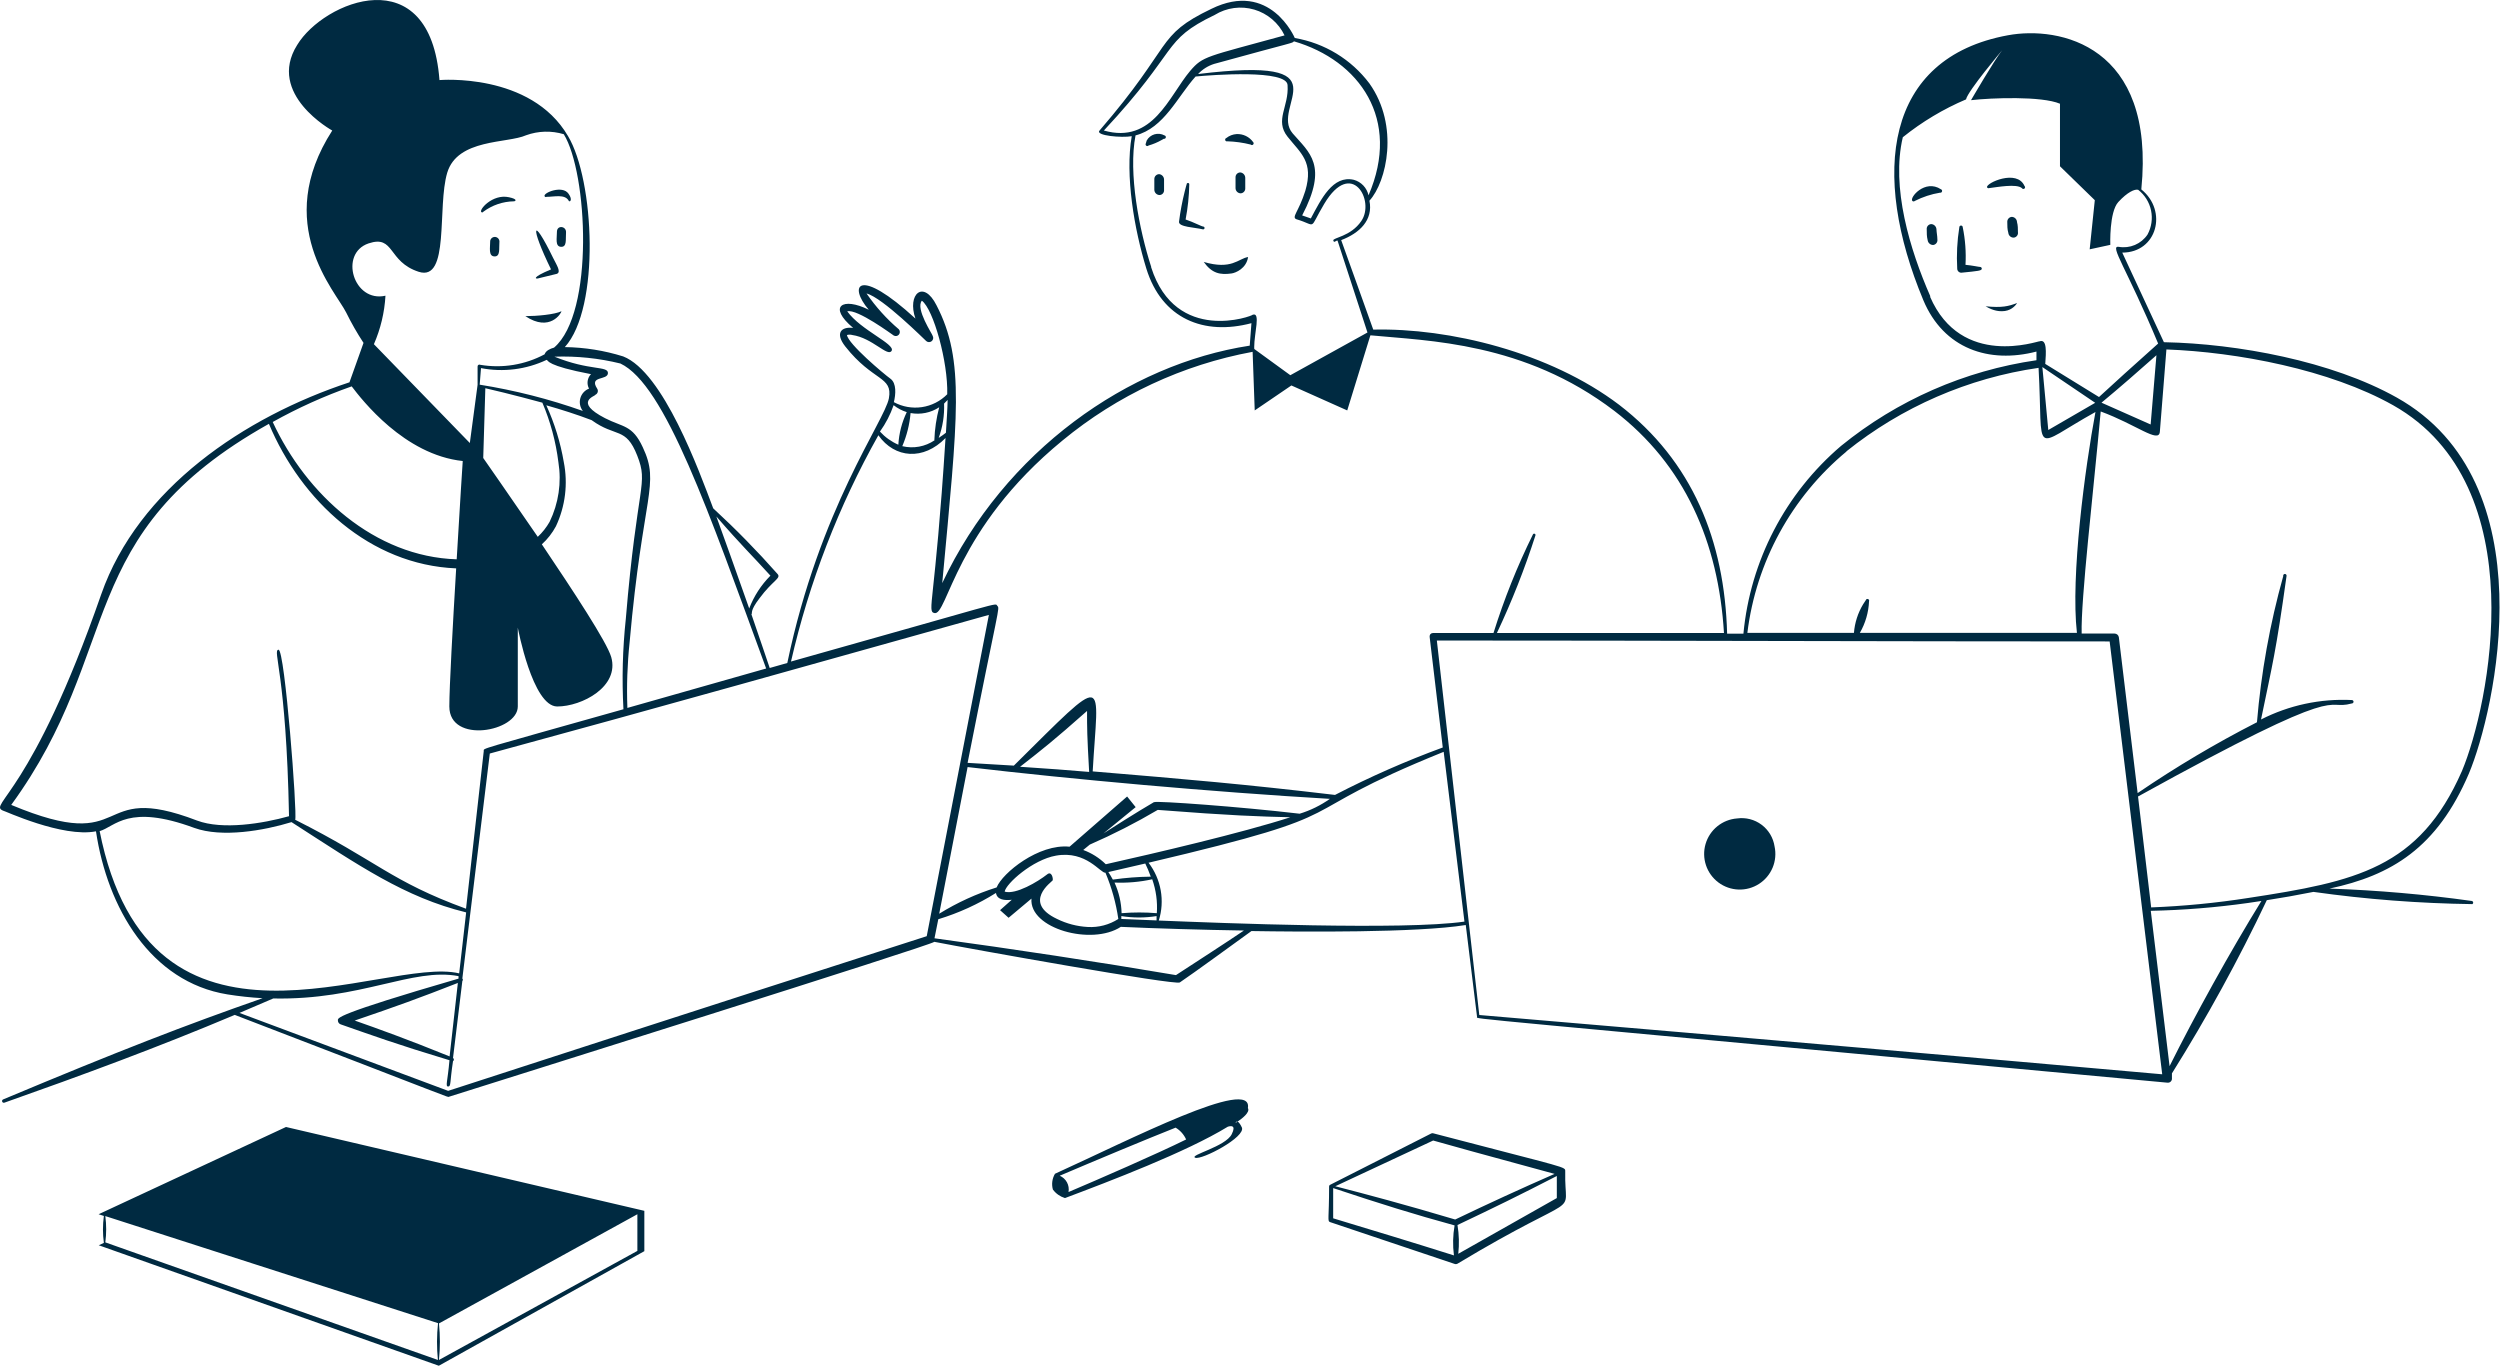<?xml version="1.0" encoding="UTF-8"?> <svg xmlns="http://www.w3.org/2000/svg" width="761" height="416" viewBox="0 0 761 416" fill="none"><path fill-rule="evenodd" clip-rule="evenodd" d="M167.731 81.999C161.531 84.599 163.171 84.919 163.731 84.759L169.491 83.359C170.891 82.839 169.491 80.759 168.371 78.519C161.931 65.279 161.291 68.839 167.731 81.999ZM170.917 94.734C170.917 95.234 167.417 101.234 159.917 96.234C163.417 96.234 168.917 95.734 170.917 94.734ZM147.091 64.479C149.795 62.45 153.072 61.33 156.451 61.279C156.891 61.279 157.771 60.639 154.931 60.039C149.891 58.919 145.531 64.039 146.571 64.599C146.613 64.627 146.66 64.647 146.709 64.657C146.758 64.666 146.809 64.665 146.858 64.654C146.907 64.643 146.953 64.621 146.993 64.591C147.034 64.561 147.067 64.523 147.091 64.479ZM166.371 59.919C168.691 59.919 171.851 59.039 173.051 60.999C173.291 61.759 174.531 60.999 173.051 58.959C171.211 56.279 165.291 58.679 165.771 59.719C165.792 59.776 165.825 59.829 165.868 59.871C165.912 59.914 165.965 59.947 166.022 59.966C166.08 59.985 166.142 59.991 166.202 59.983C166.263 59.975 166.321 59.953 166.371 59.919Z" fill="#002A41"></path><path fill-rule="evenodd" clip-rule="evenodd" d="M752.417 274.254C738.119 272.25 723.726 270.995 709.297 270.494H709.057C727.937 266.494 741.857 258.094 751.537 235.454C759.537 216.334 775.537 146.774 729.577 121.014C709.777 109.894 680.937 104.614 658.937 104.174H658.697L646.017 76.894C656.617 76.894 659.937 64.213 651.817 57.654C656.217 13.653 626.777 7.854 611.217 10.734C573.617 17.654 569.417 52.894 585.457 91.374C591.657 106.174 605.457 110.774 619.897 107.014V109.654C598.077 112.809 577.521 121.822 560.417 135.734C543.451 150.195 532.79 170.699 530.697 192.894H525.737C524.977 164.614 515.217 140.374 492.857 123.214C471.737 107.214 441.137 99.774 418.017 100.334C417.177 97.934 407.657 71.413 408.257 73.094C413.817 70.974 418.057 67.014 416.857 61.094C422.097 55.374 426.017 38.334 416.857 25.413C411.328 18.069 403.199 13.117 394.137 11.573C394.137 11.573 386.657 -6.106 368.737 2.694C351.577 10.934 357.497 13.334 334.697 39.734C333.257 41.294 341.537 42.014 344.497 41.454C342.417 53.454 345.297 69.894 348.937 81.734C353.657 97.054 366.457 102.214 380.937 98.374L380.417 105.214C343.497 110.854 305.817 137.214 286.817 177.494C291.537 126.614 293.777 109.774 285.097 92.974C281.097 84.974 276.057 89.534 278.657 96.974C261.217 80.974 258.097 86.894 264.457 94.293C256.457 90.293 251.857 93.254 259.697 99.814C256.017 99.374 254.137 101.414 257.297 105.454C265.777 116.214 271.817 114.454 270.577 121.254C269.337 128.054 249.457 154.734 239.657 201.814L234.297 203.334C233.457 200.854 231.417 194.774 228.737 187.014C229.137 186.614 228.137 186.094 231.177 182.134C235.177 176.694 237.857 176.054 236.697 174.734C230.51 167.736 223.968 161.06 217.097 154.734C212.817 143.334 201.897 113.254 189.697 108.494C183.945 106.695 177.963 105.739 171.937 105.654C182.777 93.654 180.937 54.813 172.897 41.413C161.537 21.974 133.777 24.374 133.777 24.374C130.937 -13.026 98.497 0.374 90.457 13.694C81.057 28.694 101.137 39.734 101.137 39.734C82.817 68.214 102.137 88.614 105.377 95.133C106.943 98.32 108.706 101.406 110.657 104.374L106.377 116.374C74.377 126.934 42.097 148.694 30.817 180.894C9.657 241.774 -3.583 244.774 0.857 246.734C1.257 246.734 19.017 255.054 29.217 253.054C32.697 276.374 45.857 298.894 69.217 302.694C72.768 303.263 76.346 303.65 79.937 303.854C56.337 312.094 36.297 319.854 0.977 334.654C0.911 334.677 0.851 334.714 0.799 334.76C0.747 334.807 0.706 334.864 0.676 334.927C0.646 334.99 0.629 335.059 0.626 335.129C0.623 335.198 0.633 335.268 0.657 335.334C0.68 335.399 0.717 335.46 0.764 335.511C0.811 335.563 0.867 335.605 0.93 335.634C0.994 335.664 1.062 335.681 1.132 335.684C1.201 335.688 1.271 335.677 1.337 335.654C24.897 327.334 48.257 318.734 71.457 308.934C140.097 335.294 136.097 334.014 136.657 333.854C152.177 328.934 283.577 287.734 284.417 286.694C295.657 288.894 357.737 300.014 359.137 299.054C360.537 298.094 362.777 296.614 380.937 283.414C395.937 283.654 431.417 283.974 446.177 281.574L449.617 309.574C449.617 310.294 440.577 309.134 659.817 329.574C660.001 329.587 660.185 329.559 660.357 329.493C660.529 329.426 660.683 329.322 660.81 329.188C660.936 329.053 661.031 328.893 661.088 328.717C661.144 328.542 661.161 328.356 661.137 328.174V326.734C671.784 309.739 681.427 292.135 690.017 274.014C694.457 273.334 699.217 272.494 704.217 271.494C720.242 273.755 736.394 274.997 752.577 275.214C752.668 275.161 752.741 275.081 752.786 274.985C752.831 274.89 752.846 274.782 752.829 274.678C752.811 274.574 752.763 274.477 752.689 274.402C752.615 274.326 752.52 274.274 752.417 274.254ZM587.617 90.254C581.337 75.974 575.617 56.974 579.217 41.773C585.07 37.068 591.545 33.192 598.457 30.254C598.977 27.694 609.457 15.293 609.457 15.293C607.097 18.253 599.977 30.494 599.977 30.494C606.257 29.773 621.457 29.213 627.057 31.573V50.614L637.657 60.934L636.097 75.894L642.377 74.534C642.377 74.534 642.017 64.534 644.817 61.493C647.617 58.453 649.817 57.493 650.857 57.773C652.871 59.341 654.262 61.573 654.782 64.072C655.303 66.57 654.918 69.172 653.697 71.413C652.75 72.812 651.42 73.907 649.866 74.567C648.312 75.227 646.6 75.424 644.937 75.133C642.017 74.653 647.337 81.573 656.937 104.574C648.417 112.174 643.897 116.294 638.937 120.854L622.577 110.774C622.817 107.334 623.177 103.094 620.857 103.894C620.417 103.734 597.017 112.294 587.497 90.293L587.617 90.254ZM656.417 108.134L654.657 129.214L639.697 122.574C645.057 118.134 651.297 112.694 656.417 108.134ZM637.777 122.614L623.497 130.894L621.697 111.734L637.777 122.614ZM562.017 137.414C578.901 123.859 599.108 115.074 620.537 111.974C622.057 139.454 617.937 136.454 637.857 125.414C634.697 142.334 630.257 175.454 632.217 192.654H566.137C567.836 189.714 568.796 186.406 568.937 183.014C569.177 182.374 568.177 182.014 567.977 182.654C567.977 182.654 567.657 183.094 567.137 183.934C565.541 186.585 564.583 189.569 564.337 192.654H531.897C534.557 171.065 545.359 151.306 562.097 137.414H562.017ZM393.857 12.573C413.857 18.413 426.577 36.334 416.577 59.454C416.332 58.333 415.786 57.3 414.996 56.468C414.206 55.636 413.203 55.036 412.097 54.734C405.697 53.254 402.137 60.654 399.017 66.494L396.377 65.573C404.377 50.294 398.577 46.494 393.497 40.614C386.337 32.334 410.617 16.894 364.697 22.534C366.029 21.101 367.71 20.04 369.577 19.454C394.377 12.614 393.377 13.213 393.857 12.573ZM336.017 39.734C359.337 14.734 353.417 12.414 369.777 4.534C371.553 3.437 373.541 2.726 375.61 2.448C377.68 2.169 379.784 2.33 381.788 2.918C383.791 3.507 385.648 4.51 387.238 5.864C388.828 7.217 390.116 8.89 391.017 10.774C367.017 17.373 366.217 17.014 362.297 21.573C355.817 29.253 350.937 43.974 336.017 39.734ZM350.417 81.214C346.777 69.934 343.417 52.733 345.657 41.214C354.337 38.974 358.417 29.454 363.937 23.294C368.857 22.814 391.937 21.054 391.937 25.974C392.377 32.494 387.937 36.574 391.937 41.614C395.937 46.654 399.937 49.254 397.337 58.094C395.337 64.454 393.057 66.094 394.617 66.734C401.137 68.654 398.177 70.294 403.097 62.054C411.417 48.094 418.657 61.133 414.377 67.293C411.137 72.053 405.617 72.334 405.857 73.214C406.097 74.094 406.577 73.214 407.137 73.214L416.257 101.214L392.777 114.214L381.777 106.214C381.823 106.057 381.823 105.89 381.777 105.734C381.777 101.334 383.817 94.894 381.297 95.814C381.417 96.133 357.937 104.934 350.417 81.374V81.214ZM287.937 131.734C287.377 132.174 286.497 132.814 285.737 133.294C286.96 129.954 287.517 126.407 287.377 122.854L288.457 121.734C288.417 124.454 288.177 127.734 287.937 131.734ZM284.497 134.014C283.074 134.985 281.463 135.647 279.768 135.957C278.073 136.267 276.331 136.218 274.657 135.814C276.028 132.609 276.879 129.206 277.177 125.734C280.201 126.286 283.323 125.656 285.897 123.974C285.033 127.241 284.536 130.596 284.417 133.974L284.497 134.014ZM257.817 101.974C258.34 101.829 258.893 101.829 259.417 101.974C265.577 102.854 270.257 108.814 271.417 106.774C272.577 104.734 262.057 100.534 257.897 94.774C260.937 93.934 271.657 101.894 272.057 102.134C272.31 102.278 272.606 102.329 272.893 102.277C273.181 102.225 273.44 102.074 273.627 101.849C273.813 101.624 273.914 101.341 273.912 101.049C273.91 100.758 273.806 100.476 273.617 100.254C269.871 97.062 266.563 93.39 263.777 89.334C268.657 90.574 281.537 103.494 281.937 103.814C282.164 104.018 282.457 104.135 282.762 104.142C283.068 104.15 283.366 104.047 283.603 103.854C283.84 103.661 283.999 103.389 284.053 103.088C284.107 102.787 284.052 102.477 283.897 102.214C283.897 101.814 278.577 93.974 280.617 91.534C284.137 94.133 288.617 110.214 288.337 120.014C286.257 122.122 283.548 123.497 280.618 123.93C277.688 124.363 274.697 123.831 272.097 122.414C272.657 120.094 272.977 116.654 271.017 115.254C269.057 113.854 258.137 104.654 257.817 101.974ZM272.017 123.334C273.209 124.279 274.565 124.997 276.017 125.454C274.524 128.561 273.654 131.931 273.457 135.374C271.33 134.448 269.422 133.085 267.857 131.374C269.624 128.909 271.026 126.2 272.017 123.334ZM267.377 132.494C272.377 139.574 281.137 140.214 287.817 133.334C284.617 183.734 282.097 186.054 284.417 186.614C288.417 187.614 290.617 161.014 323.417 134.094C340.103 120.322 360.023 111.03 381.297 107.094L381.937 124.934L393.097 117.334L410.097 124.934L417.137 102.094H417.457C434.577 103.774 463.937 104.094 491.377 125.054C512.817 141.454 523.097 165.054 524.777 192.694H455.657C460.204 183.065 464.119 173.151 467.377 163.014C467.398 162.964 467.409 162.91 467.409 162.856C467.409 162.802 467.399 162.748 467.378 162.698C467.358 162.648 467.328 162.602 467.29 162.564C467.252 162.525 467.207 162.495 467.157 162.474C467.107 162.453 467.053 162.442 466.999 162.441C466.945 162.441 466.891 162.451 466.841 162.472C466.791 162.492 466.745 162.522 466.707 162.56C466.668 162.598 466.638 162.644 466.617 162.694C461.842 172.366 457.83 182.396 454.617 192.694H436.177C435.891 192.695 435.618 192.811 435.417 193.014C435.243 193.243 435.158 193.527 435.177 193.814L439.177 227.534C427.951 231.654 416.996 236.477 406.377 241.974C379.057 238.734 361.817 237.254 332.617 234.814C334.217 206.174 337.937 204.014 308.617 233.054L294.537 232.214C304.097 183.734 304.417 185.374 303.577 184.414C302.737 183.454 307.017 182.774 240.777 201.374C246.305 177.26 255.262 154.064 267.377 132.494ZM341.417 277.974C341.329 274.753 340.595 271.584 339.257 268.654C343.11 268.815 346.969 268.479 350.737 267.654C351.901 270.962 352.377 274.474 352.137 277.974C348.569 277.681 344.984 277.681 341.417 277.974ZM352.057 278.854V280.174L341.337 279.734C341.356 279.441 341.356 279.147 341.337 278.854C344.887 279.426 348.506 279.426 352.057 278.854ZM318.737 266.174C315.937 268.374 309.217 272.414 305.817 271.414C306.217 268.974 314.337 261.694 321.457 260.454C330.697 258.814 335.017 265.894 336.497 265.654C338.397 270.161 339.714 274.893 340.417 279.734C337.659 281.507 334.41 282.361 331.137 282.174C327.883 282.004 324.699 281.174 321.777 279.734C311.097 274.694 320.177 268.414 320.417 268.014C320.657 267.614 320.177 264.974 318.737 266.174ZM338.737 267.734C338.257 266.854 337.857 266.174 337.377 265.454L348.617 262.854C349.177 264.014 349.697 265.174 350.297 266.854C346.468 266.898 342.647 267.192 338.857 267.734H338.737ZM336.577 263.054C334.629 261.145 332.297 259.673 329.737 258.734L331.737 257.094C338.837 253.994 345.743 250.468 352.417 246.534C375.097 248.294 383.137 248.534 392.777 248.774C378.097 253.534 351.497 259.734 336.697 263.054H336.577ZM351.257 244.174C350.177 244.814 346.137 247.134 335.897 253.694L345.697 245.694L343.097 242.454L325.577 257.734C316.177 256.774 305.137 265.734 303.377 270.134C297.239 272.06 291.366 274.747 285.897 278.134L294.537 233.494C326.537 237.254 368.777 241.054 404.817 243.174C402.01 245.161 398.905 246.687 395.617 247.694C377.217 245.534 352.137 243.734 351.377 244.174H351.257ZM310.497 233.414C317.417 228.014 320.737 225.414 330.897 216.414C330.897 221.734 330.897 223.694 331.537 234.974C324.417 234.374 319.737 234.014 310.617 233.414H310.497ZM234.497 175.254C231.679 178.088 229.485 181.481 228.057 185.214C223.857 173.214 220.057 162.774 218.057 157.214C225.697 166.054 228.977 169.094 234.537 175.254H234.497ZM188.857 110.654C202.457 117.094 215.697 155.734 233.217 203.494L190.977 215.494C190.723 208.819 190.951 202.135 191.657 195.494C195.657 150.294 201.017 147.494 195.657 136.134C192.497 129.294 189.617 130.094 184.177 127.294C174.417 122.254 181.337 120.574 181.217 120.174C181.388 120.099 181.542 119.988 181.666 119.849C181.79 119.709 181.882 119.543 181.935 119.364C181.989 119.185 182.002 118.996 181.975 118.811C181.947 118.626 181.88 118.45 181.777 118.294C179.177 114.294 185.017 115.854 185.057 113.574C185.097 111.294 179.457 112.934 168.777 108.574C175.534 108.336 182.292 109.036 188.857 110.654ZM177.417 125.094C167.216 121.475 156.705 118.797 146.017 117.094L146.417 112.054C153.182 113.364 160.188 112.482 166.417 109.534C166.937 109.734 166.217 111.294 179.897 113.894C179.342 114.468 178.986 115.204 178.878 115.996C178.77 116.787 178.917 117.591 179.297 118.294C178.658 118.542 178.086 118.936 177.627 119.444C177.167 119.953 176.833 120.561 176.651 121.222C176.468 121.882 176.442 122.576 176.575 123.248C176.708 123.921 176.996 124.552 177.417 125.094ZM169.977 140.694C170.973 146.878 170.037 153.22 167.297 158.854C166.332 160.545 165.118 162.082 163.697 163.414C154.977 150.694 147.097 139.414 147.097 139.414L147.737 118.174C154.937 119.814 164.697 122.454 165.097 122.574C167.556 128.358 169.199 134.456 169.977 140.694ZM112.177 74.094C120.177 71.413 117.937 79.654 127.457 82.734C136.977 85.814 133.017 62.974 136.137 52.574C139.257 42.173 154.497 43.694 160.137 41.174C163.83 39.836 167.855 39.724 171.617 40.853C178.857 52.574 181.017 95.254 168.657 105.814C167.497 106.134 166.137 106.734 165.777 107.854C159.791 111.058 152.911 112.183 146.217 111.054C146.126 111 146.022 110.973 145.916 110.975C145.811 110.978 145.708 111.011 145.621 111.069C145.533 111.128 145.463 111.21 145.42 111.306C145.377 111.403 145.362 111.509 145.377 111.614V117.134L143.017 134.854L113.817 104.774C115.856 100.101 117.048 95.103 117.337 90.013C107.617 92.213 103.137 77.174 112.177 74.094ZM107.057 117.614C110.097 121.614 123.057 138.454 140.857 140.334C140.857 140.334 139.937 154.294 139.017 170.254C114.057 169.494 93.217 150.534 83.017 128.454C90.704 124.156 98.747 120.529 107.057 117.614ZM3.417 245.014C38.017 197.574 21.777 162.654 81.857 129.014C91.697 152.454 112.617 171.934 138.857 173.014C137.817 190.334 136.777 209.254 136.777 215.054C136.777 226.574 157.617 222.734 157.617 215.054V191.054C157.617 191.054 162.097 215.054 169.617 215.054C177.137 215.054 188.617 209.014 186.057 200.014C184.737 195.454 174.577 180.014 164.937 165.694C166.664 164.123 168.111 162.27 169.217 160.214C172.084 154.117 172.925 147.263 171.617 140.654C170.601 134.687 168.813 128.878 166.297 123.374C170.937 124.694 175.577 126.174 180.097 127.894C187.457 133.254 190.497 129.814 193.977 138.694C197.457 147.574 193.977 146.694 190.497 188.374C189.522 197.513 189.281 206.716 189.777 215.894C144.417 228.694 147.337 227.654 147.257 228.614L141.857 276.614C118.897 268.214 114.897 262.134 89.857 249.534C90.537 247.814 86.697 197.534 84.777 197.774C82.857 198.014 87.137 204.774 87.977 248.454C79.977 250.694 67.737 252.694 59.977 249.774C27.497 237.334 40.897 260.694 3.417 245.014ZM30.297 253.014C35.097 251.614 38.977 244.574 59.137 252.014C67.537 255.054 80.297 252.854 88.737 250.254C109.377 263.534 123.137 273.134 141.897 277.734L139.777 296.294C116.817 290.774 45.617 330.294 30.297 252.814V253.014ZM136.417 332.054L72.897 308.334L83.177 303.934C109.857 304.494 125.617 294.454 139.577 297.134V297.894C101.457 308.974 102.857 309.894 102.857 310.614C102.851 310.877 102.93 311.135 103.081 311.351C103.232 311.567 103.447 311.729 103.697 311.814C113.217 315.134 120.497 317.814 136.817 322.734C136.257 329.214 135.497 330.734 136.417 330.734C137.337 330.734 136.897 329.534 137.897 323.014C137.98 322.964 138.048 322.893 138.096 322.809C138.143 322.725 138.168 322.63 138.168 322.534C138.168 322.437 138.143 322.342 138.096 322.258C138.048 322.174 137.98 322.103 137.897 322.054L140.737 298.614C140.789 298.565 140.83 298.506 140.859 298.441C140.887 298.375 140.902 298.305 140.902 298.234C140.902 298.162 140.887 298.092 140.859 298.026C140.83 297.961 140.789 297.902 140.737 297.854L149.097 229.374C199.257 215.734 251.137 201.134 301.017 187.174L282.097 284.974C201.177 310.974 172.857 320.254 136.417 332.054ZM139.377 299.174L136.857 321.574C123.977 316.334 115.017 313.134 107.977 310.654C120.977 306.214 127.297 303.934 139.457 299.174H139.377ZM357.897 296.814C334.417 292.814 307.977 288.814 284.457 285.614L285.617 279.814C291.799 277.937 297.704 275.246 303.177 271.814C303.497 273.934 305.817 274.134 307.977 273.894L304.417 277.054L307.017 279.374L313.977 273.534C313.217 282.694 332.337 287.934 341.177 282.134C351.537 282.614 366.137 283.054 378.657 283.254C372.417 287.454 364.417 292.614 357.977 296.814H357.897ZM352.737 280.214C353.666 277.245 353.867 274.096 353.324 271.033C352.781 267.97 351.51 265.082 349.617 262.614C417.617 246.614 389.017 249.254 439.457 228.854L445.777 280.534C427.297 283.214 371.737 280.974 352.817 280.214H352.737ZM450.297 308.974L437.377 194.974C503.617 194.974 575.937 195.254 642.177 195.254L658.177 327.014C599.977 321.854 540.417 316.614 450.377 308.974H450.297ZM660.417 324.534L654.697 277.254C664.629 277.047 674.54 276.246 684.377 274.854L688.377 274.254C678.897 289.574 667.937 309.454 660.417 324.534ZM684.417 273.334C674.614 274.868 664.731 275.83 654.817 276.214L650.817 242.454C715.977 206.454 706.817 216.614 715.897 214.134C716.035 214.134 716.167 214.079 716.264 213.981C716.362 213.884 716.417 213.751 716.417 213.614C716.417 213.476 716.362 213.343 716.264 213.246C716.167 213.148 716.035 213.094 715.897 213.094C706.324 212.616 696.794 214.657 688.257 219.014C691.737 202.174 692.777 198.654 696.017 175.374C696.039 175.296 696.043 175.215 696.028 175.136C696.013 175.056 695.98 174.982 695.932 174.918C695.883 174.853 695.821 174.801 695.749 174.765C695.677 174.729 695.597 174.711 695.517 174.711C695.436 174.711 695.357 174.729 695.285 174.765C695.213 174.801 695.15 174.853 695.102 174.918C695.053 174.982 695.02 175.056 695.005 175.136C694.991 175.215 694.995 175.296 695.017 175.374C690.954 189.915 688.275 204.808 687.017 219.854C674.467 226.267 662.337 233.468 650.697 241.414L644.977 193.974C644.929 193.659 644.768 193.373 644.526 193.167C644.283 192.961 643.975 192.85 643.657 192.854H633.657C633.377 182.454 637.217 149.934 639.457 125.254C650.337 129.254 657.137 135.054 657.457 131.454L659.457 106.374C680.977 107.174 709.177 112.494 728.497 123.374C771.857 147.854 757.657 215.094 749.417 234.694C736.417 264.334 717.097 268.334 684.417 273.334Z" fill="#002A41"></path><path fill-rule="evenodd" clip-rule="evenodd" d="M379.917 78.234C376.917 78.734 374.917 82.234 366.417 79.734C368.917 83.234 371.417 83.734 374.917 83.234C376.112 83.063 379.417 81.734 379.917 78.234ZM366.337 68.974C365.777 68.974 363.337 67.614 360.897 66.814C361.577 63.279 361.951 59.692 362.017 56.094C362.017 55.987 361.975 55.886 361.9 55.811C361.825 55.736 361.723 55.694 361.617 55.694C361.511 55.694 361.409 55.736 361.334 55.811C361.259 55.886 361.217 55.987 361.217 56.094C361.217 56.094 360.937 56.974 360.617 58.334C359.862 61.337 359.288 64.382 358.897 67.454C358.617 69.134 363.817 69.213 366.137 69.814C366.192 69.827 366.249 69.829 366.305 69.82C366.361 69.811 366.415 69.791 366.463 69.761C366.511 69.731 366.553 69.693 366.586 69.647C366.62 69.601 366.644 69.549 366.657 69.494C366.67 69.438 366.672 69.381 366.663 69.325C366.654 69.269 366.634 69.216 366.604 69.167C366.575 69.119 366.536 69.077 366.49 69.044C366.444 69.011 366.392 68.987 366.337 68.974ZM354.457 41.214C353.532 40.711 352.447 40.593 351.437 40.885C350.426 41.177 349.571 41.856 349.057 42.773C348.935 43.071 348.841 43.379 348.777 43.694C348.716 43.805 348.698 43.935 348.727 44.059C348.755 44.182 348.828 44.291 348.931 44.365C349.035 44.439 349.161 44.472 349.288 44.459C349.414 44.446 349.531 44.387 349.617 44.294C351.013 43.897 352.356 43.333 353.617 42.614L354.257 42.254C354.395 42.28 354.537 42.251 354.654 42.172C354.77 42.093 354.85 41.971 354.877 41.834C354.903 41.696 354.874 41.553 354.795 41.437C354.716 41.32 354.595 41.24 354.457 41.214ZM376.417 40.814C375.278 40.884 374.189 41.303 373.297 42.014C373.164 42.056 373.054 42.149 372.99 42.273C372.926 42.397 372.914 42.541 372.957 42.674C372.999 42.806 373.093 42.916 373.216 42.98C373.34 43.044 373.484 43.056 373.617 43.014C376.019 43.088 378.407 43.423 380.737 44.014C381.217 44.494 381.937 43.734 381.457 43.254C380.888 42.457 380.129 41.816 379.248 41.39C378.368 40.964 377.394 40.766 376.417 40.814ZM602.737 81.254C602.337 81.254 600.457 80.814 598.297 80.614C598.51 76.78 598.228 72.935 597.457 69.174C597.457 69.036 597.402 68.903 597.304 68.806C597.207 68.708 597.075 68.654 596.937 68.654C596.799 68.654 596.667 68.708 596.569 68.806C596.472 68.903 596.417 69.036 596.417 69.174C595.753 73.338 595.538 77.563 595.777 81.774C595.777 82.102 595.907 82.418 596.14 82.65C596.372 82.883 596.688 83.014 597.017 83.014C602.257 82.494 603.257 82.414 603.257 81.774C603.257 81.636 603.202 81.503 603.104 81.406C603.007 81.308 602.875 81.254 602.737 81.254ZM604.417 93.234C606.917 94.734 608.671 94.734 609.417 94.734C611.917 94.734 613.417 93.234 613.997 92.234C611.417 93.234 609.417 93.734 604.417 93.234ZM590.817 57.614C585.937 54.414 581.097 60.254 582.137 61.174C582.234 61.267 582.363 61.318 582.497 61.318C582.631 61.318 582.76 61.267 582.857 61.174C585.272 59.945 587.863 59.095 590.537 58.654C591.177 58.814 591.457 57.814 590.817 57.614ZM604.857 57.014C604.917 57.134 605.022 57.226 605.148 57.271C605.275 57.315 605.414 57.309 605.537 57.254C607.897 56.974 613.817 55.854 615.457 57.254C615.493 57.32 615.544 57.378 615.605 57.423C615.666 57.468 615.736 57.498 615.811 57.513C615.885 57.528 615.962 57.527 616.036 57.509C616.109 57.491 616.178 57.457 616.237 57.409C616.297 57.362 616.345 57.302 616.379 57.234C616.412 57.166 616.431 57.092 616.432 57.016C616.434 56.94 616.42 56.865 616.389 56.795C616.359 56.726 616.314 56.664 616.257 56.614C613.977 51.374 604.417 55.734 604.857 57.014ZM30.017 369.614L31.617 370.134C31.248 372.854 31.248 375.613 31.617 378.334L30.057 379.054L133.577 415.734L196.137 380.854V368.574L87.057 343.054L30.017 369.614ZM194.017 369.614V380.774L133.617 413.974C133.997 410.277 133.997 406.55 133.617 402.854L194.017 369.614ZM133.297 413.974L32.057 378.174C32.409 375.518 32.409 372.829 32.057 370.174L133.337 402.774C132.938 406.496 132.925 410.249 133.297 413.974ZM379.857 337.294C381.497 327.574 343.857 346.974 321.137 357.294C320.711 358.009 320.435 358.803 320.325 359.628C320.215 360.453 320.274 361.292 320.497 362.094C321.412 363.334 322.702 364.246 324.177 364.694C337.777 359.574 361.137 350.694 373.737 342.974C374.617 342.694 376.377 342.374 374.937 345.254C373.057 349.054 361.897 351.614 363.817 352.414C365.737 353.214 379.337 346.094 378.017 343.174C377.417 341.934 376.977 341.494 376.697 341.414L376.137 341.814C376.137 341.814 376.137 341.334 376.697 341.414C377.937 340.614 380.657 338.574 379.857 337.294ZM325.257 362.854C325.438 361.845 325.272 360.806 324.785 359.905C324.298 359.003 323.519 358.294 322.577 357.894C333.057 353.414 349.177 346.694 357.857 343.254C359.268 344.096 360.385 345.353 361.057 346.854C352.417 351.134 334.417 358.974 325.257 362.854ZM436.417 345.014C436.303 344.963 436.181 344.937 436.057 344.937C435.933 344.937 435.81 344.963 435.697 345.014L404.897 360.654C404.802 360.693 404.721 360.76 404.664 360.845C404.607 360.931 404.577 361.031 404.577 361.134C404.577 371.094 403.977 371.694 404.897 372.014L442.657 384.694C442.807 384.762 442.971 384.798 443.137 384.798C443.302 384.798 443.466 384.762 443.617 384.694C482.737 361.174 476.097 371.774 476.457 356.694C476.417 355.014 478.337 356.014 436.417 345.014ZM442.537 382.134C428.857 377.814 418.217 374.614 405.817 370.854V361.654C420.097 366.414 430.497 369.654 442.777 373.014C442.251 376.026 442.184 379.101 442.577 382.134H442.537ZM442.937 371.214C427.537 366.614 416.177 363.614 406.457 361.094L436.257 347.174C443.537 349.214 447.857 350.454 473.217 357.334C463.057 361.784 452.975 366.411 442.977 371.214H442.937ZM473.897 364.694L443.897 381.654C444.219 378.736 444.138 375.789 443.657 372.894C455.177 367.414 462.017 364.094 473.897 357.974V364.694ZM528.777 249.134C526.575 249.297 524.476 250.13 522.76 251.519C521.044 252.909 519.793 254.789 519.175 256.909C518.557 259.028 518.601 261.286 519.301 263.38C520.001 265.474 521.323 267.305 523.092 268.627C524.861 269.948 526.991 270.699 529.197 270.777C531.404 270.855 533.582 270.258 535.439 269.064C537.297 267.871 538.746 266.139 539.593 264.1C540.44 262.061 540.643 259.812 540.177 257.654C539.781 255.019 538.362 252.646 536.227 251.051C534.093 249.456 531.416 248.767 528.777 249.134ZM149.217 73.334C149.217 75.414 148.617 77.974 150.497 78.054C152.377 78.134 151.857 75.614 152.017 73.734C152.043 73.55 152.033 73.362 151.987 73.183C151.941 73.003 151.86 72.834 151.748 72.685C151.637 72.537 151.497 72.411 151.337 72.317C151.177 72.222 151.001 72.16 150.817 72.133C150.633 72.107 150.446 72.118 150.266 72.164C150.086 72.21 149.917 72.291 149.768 72.402C149.62 72.514 149.494 72.653 149.4 72.813C149.305 72.973 149.243 73.15 149.217 73.334ZM352.897 53.014C352.699 53.008 352.502 53.042 352.318 53.114C352.134 53.187 351.966 53.295 351.824 53.433C351.683 53.571 351.57 53.736 351.493 53.918C351.416 54.1 351.377 54.296 351.377 54.493V57.814C351.397 58.228 351.573 58.619 351.87 58.908C352.167 59.198 352.562 59.364 352.977 59.374C353.173 59.364 353.366 59.314 353.542 59.227C353.719 59.14 353.876 59.018 354.003 58.868C354.13 58.718 354.226 58.544 354.283 58.355C354.341 58.167 354.359 57.969 354.337 57.773V54.734C354.351 54.32 354.212 53.915 353.946 53.598C353.68 53.281 353.307 53.072 352.897 53.014ZM587.897 68.214C587.697 68.218 587.5 68.264 587.319 68.348C587.137 68.433 586.976 68.554 586.844 68.705C586.712 68.856 586.613 69.032 586.554 69.223C586.494 69.414 586.474 69.615 586.497 69.814C586.497 70.933 586.497 72.013 586.777 73.094C586.826 73.504 587.024 73.881 587.334 74.154C587.644 74.427 588.044 74.576 588.457 74.574C588.656 74.549 588.848 74.485 589.021 74.384C589.195 74.284 589.346 74.149 589.465 73.988C589.585 73.827 589.671 73.644 589.718 73.449C589.764 73.254 589.771 73.051 589.737 72.853C589.737 71.853 589.497 70.814 589.457 69.814C589.438 69.402 589.269 69.012 588.981 68.717C588.694 68.422 588.308 68.243 587.897 68.214ZM169.537 70.413C169.537 72.454 168.897 75.053 170.777 75.133C172.657 75.213 172.137 72.814 172.297 70.814C172.457 68.814 169.657 68.454 169.537 70.413ZM377.617 52.493C377.418 52.482 377.218 52.513 377.031 52.583C376.845 52.653 376.674 52.76 376.532 52.9C376.389 53.039 376.276 53.206 376.201 53.391C376.127 53.576 376.091 53.774 376.097 53.974V57.294C376.107 57.704 376.274 58.095 376.565 58.385C376.855 58.676 377.246 58.843 377.657 58.853C377.855 58.843 378.049 58.794 378.227 58.707C378.406 58.621 378.565 58.499 378.696 58.35C378.826 58.201 378.925 58.027 378.987 57.839C379.049 57.65 379.073 57.451 379.057 57.254V54.174C379.061 53.767 378.917 53.372 378.652 53.063C378.387 52.754 378.02 52.552 377.617 52.493ZM612.417 66.014C612.219 66.024 612.025 66.073 611.846 66.16C611.668 66.246 611.509 66.368 611.378 66.517C611.247 66.666 611.148 66.84 611.086 67.029C611.024 67.217 611 67.416 611.017 67.614C611.017 68.694 611.017 69.814 611.337 70.894C611.377 71.304 611.575 71.683 611.888 71.951C612.201 72.219 612.605 72.356 613.017 72.334C613.211 72.309 613.397 72.246 613.566 72.147C613.735 72.049 613.881 71.917 613.997 71.76C614.113 71.603 614.196 71.424 614.241 71.233C614.285 71.043 614.291 70.846 614.257 70.654C614.257 69.614 614.257 68.614 613.977 67.614C613.967 67.199 613.801 66.804 613.511 66.507C613.222 66.21 612.831 66.034 612.417 66.014Z" fill="#002A41"></path></svg> 